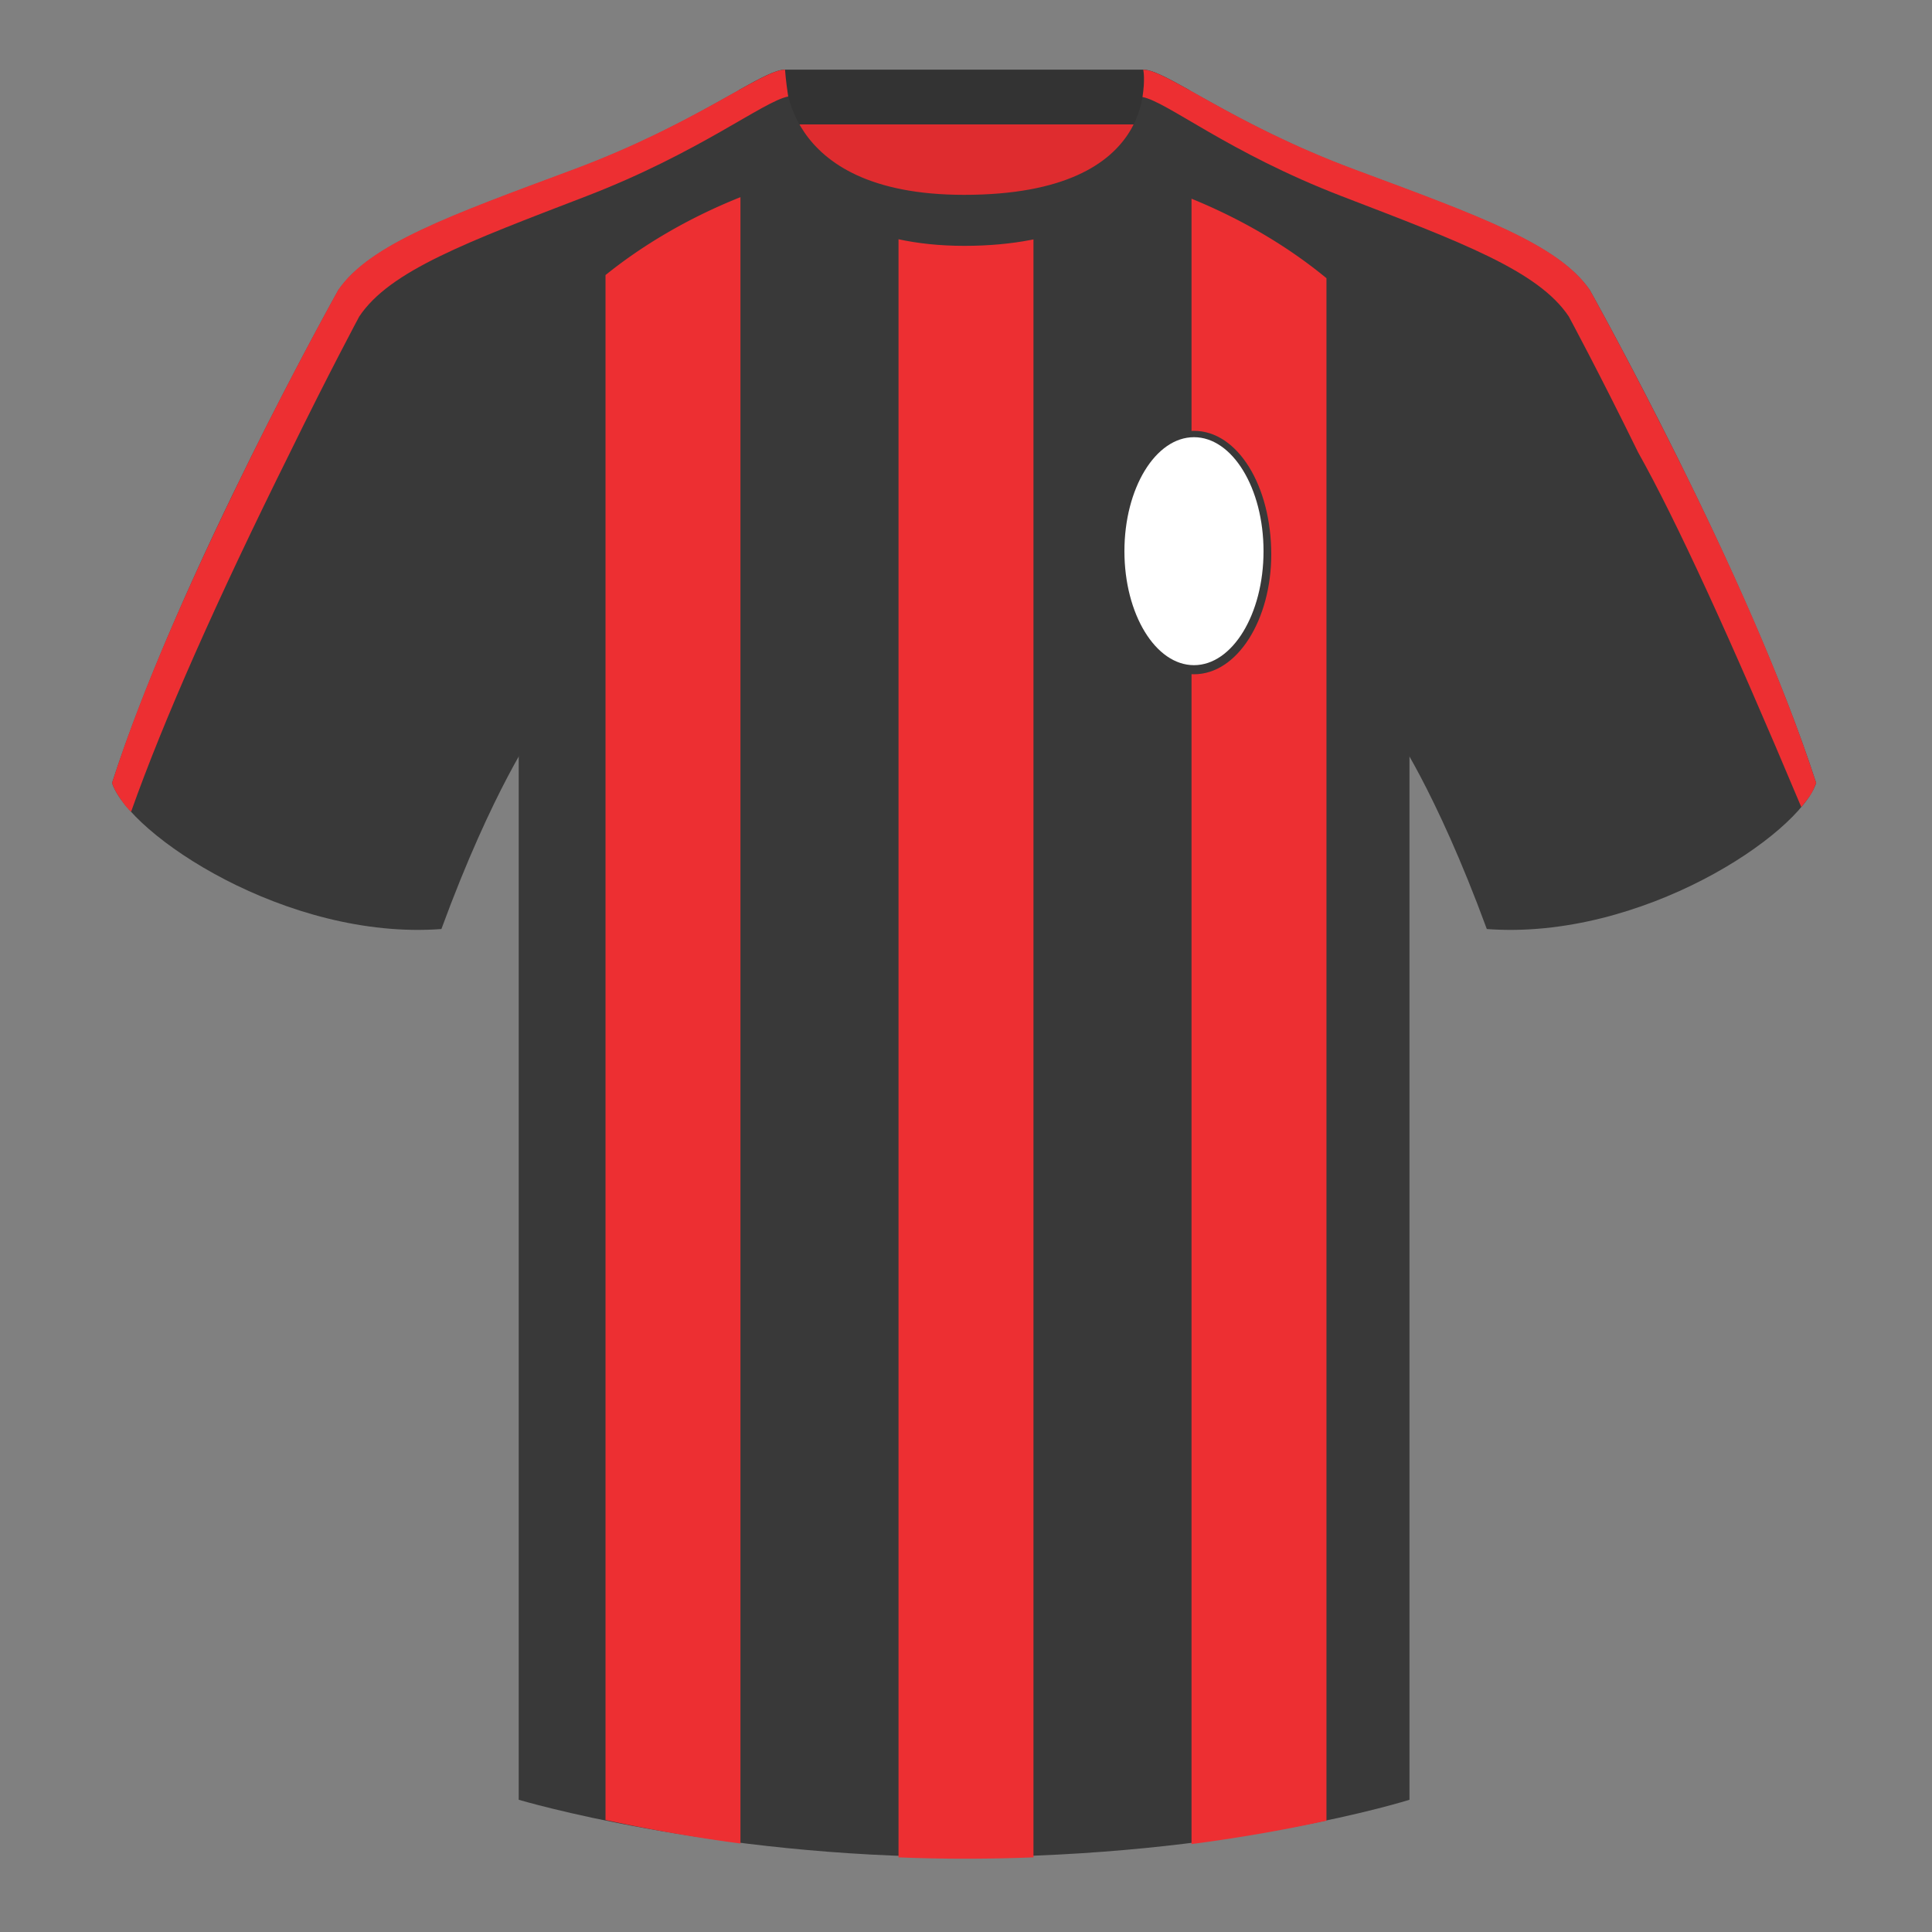 <?xml version="1.0" encoding="UTF-8"?><svg height="500" viewBox="0 0 500 500" width="500" xmlns="http://www.w3.org/2000/svg"><rect x="0" y="0" width="500" height="500" fill="#808080" stroke="none"/><g fill="none" fill-rule="evenodd"><path d="M0 0h500v500H0z"/><path d="M203.003 109.027h93.643V21.92h-93.643z" fill="#df2c2f"/><path d="M202.864 32.197h93.458v-14.17h-93.458z" fill="#333"/><g fill="#393939"><path d="M87.548 75.135S46.785 147.78 29 202.631c4.445 13.346 45.208 40.772 85.232 37.803 13.34-36.322 24.46-51.888 24.46-51.888s2.963-94.88-51.144-113.41M411.473 75.135s40.762 72.644 58.547 127.496c-4.445 13.346-45.208 40.772-85.232 37.803-13.34-36.322-24.46-51.888-24.46-51.888s-2.963-94.88 51.145-113.41"/><path d="M249.511 57.617c-50.082 0-47.798-39.384-48.742-39.056-7.516 2.613-24.133 14.905-52.439 25.44-31.873 11.86-52.626 19.274-60.782 31.133 11.114 8.896 46.694 28.908 46.694 120.087v270.556s49.658 14.824 114.885 14.824c68.929 0 115.648-14.824 115.648-14.824V195.221c0-91.179 35.58-111.19 46.7-120.087-8.157-11.86-28.91-19.273-60.783-31.133-28.36-10.553-44.982-22.87-52.478-25.455-.927-.318 4.177 39.071-48.703 39.071z"/></g><path d="M308.365 51.428c14.102 5.748 25.841 13.074 34.92 20.569V471.19c-9.18 2.02-20.976 4.235-34.92 6.052zM156.708 71.183c9.154-7.386 20.89-14.557 34.921-20.158v426.076c-13.784-1.844-25.643-4.074-34.92-6.089zm110.75 409.502a458.57 458.57 0 0 1-17.846.347 419.67 419.67 0 0 1-17.075-.35V50.51h34.92z" fill="#ed2f32"/><path d="M307.852 23.334C302.08 20.1 298.124 18 295.844 18c0 0 5.881 32.425-46.335 32.425-48.52 0-46.336-32.425-46.336-32.425-2.28 0-6.235 2.1-12.002 5.334 0 0 7.368 40.293 58.402 40.293 51.479 0 58.279-35.818 58.279-40.293z" fill="#393939"/><path d="M75.023 117.18C85.155 96.476 92.97 81.918 92.97 81.918c7.882-11.86 27.937-19.273 58.747-31.133 29.359-11.305 45.835-24.581 52.265-25.809-.678-4.49-.813-6.95-.813-6.95-5.926 0-22.971 13.99-54.844 25.85-31.868 11.864-52.62 19.273-60.772 31.132 0 0-8.232 14.728-18.858 35.748C49.557 148.895 36.326 179.52 29 202.631c.3 1.056 1.008 2.404 2.123 4.046 1.115 1.642 2.05 2.772 2.807 3.39 8.386-23.634 22.084-54.596 41.093-92.886zM423.952 117.086c-10.132-20.705-17.945-35.169-17.945-35.169-7.882-11.86-27.936-19.273-58.747-31.133-29.358-11.305-45.149-24.444-51.58-25.671.68-4.49.275-6.726.186-7.085 5.926 0 22.914 13.987 54.787 25.846 31.867 11.865 52.62 19.274 60.772 31.133 0 0 8.231 14.728 18.857 35.748 18.39 36.226 31.635 66.851 39.738 91.876-.491 1.314-.977 2.34-1.457 3.08-.481.74-1.276 1.8-2.385 3.182-18.428-43.898-32.503-74.5-42.226-91.807z" fill="#ed2f32"/><g transform="translate(288.5 111)"><path d="M20.5 63.5c11.314 0 20-14.254 20-31 0-17.746-8.686-32-20-32s-20 14.254-20 32c0 16.746 8.686 31 20 31zm0-5c-8.565 0-16-11.939-16-27s7.435-27 16-27 16 11.939 16 27-7.435 27-16 27z" fill="#393939" fill-rule="nonzero"/><ellipse cx="20.5" cy="31.645" fill="#fff" rx="18" ry="29.5"/></g></g></svg>